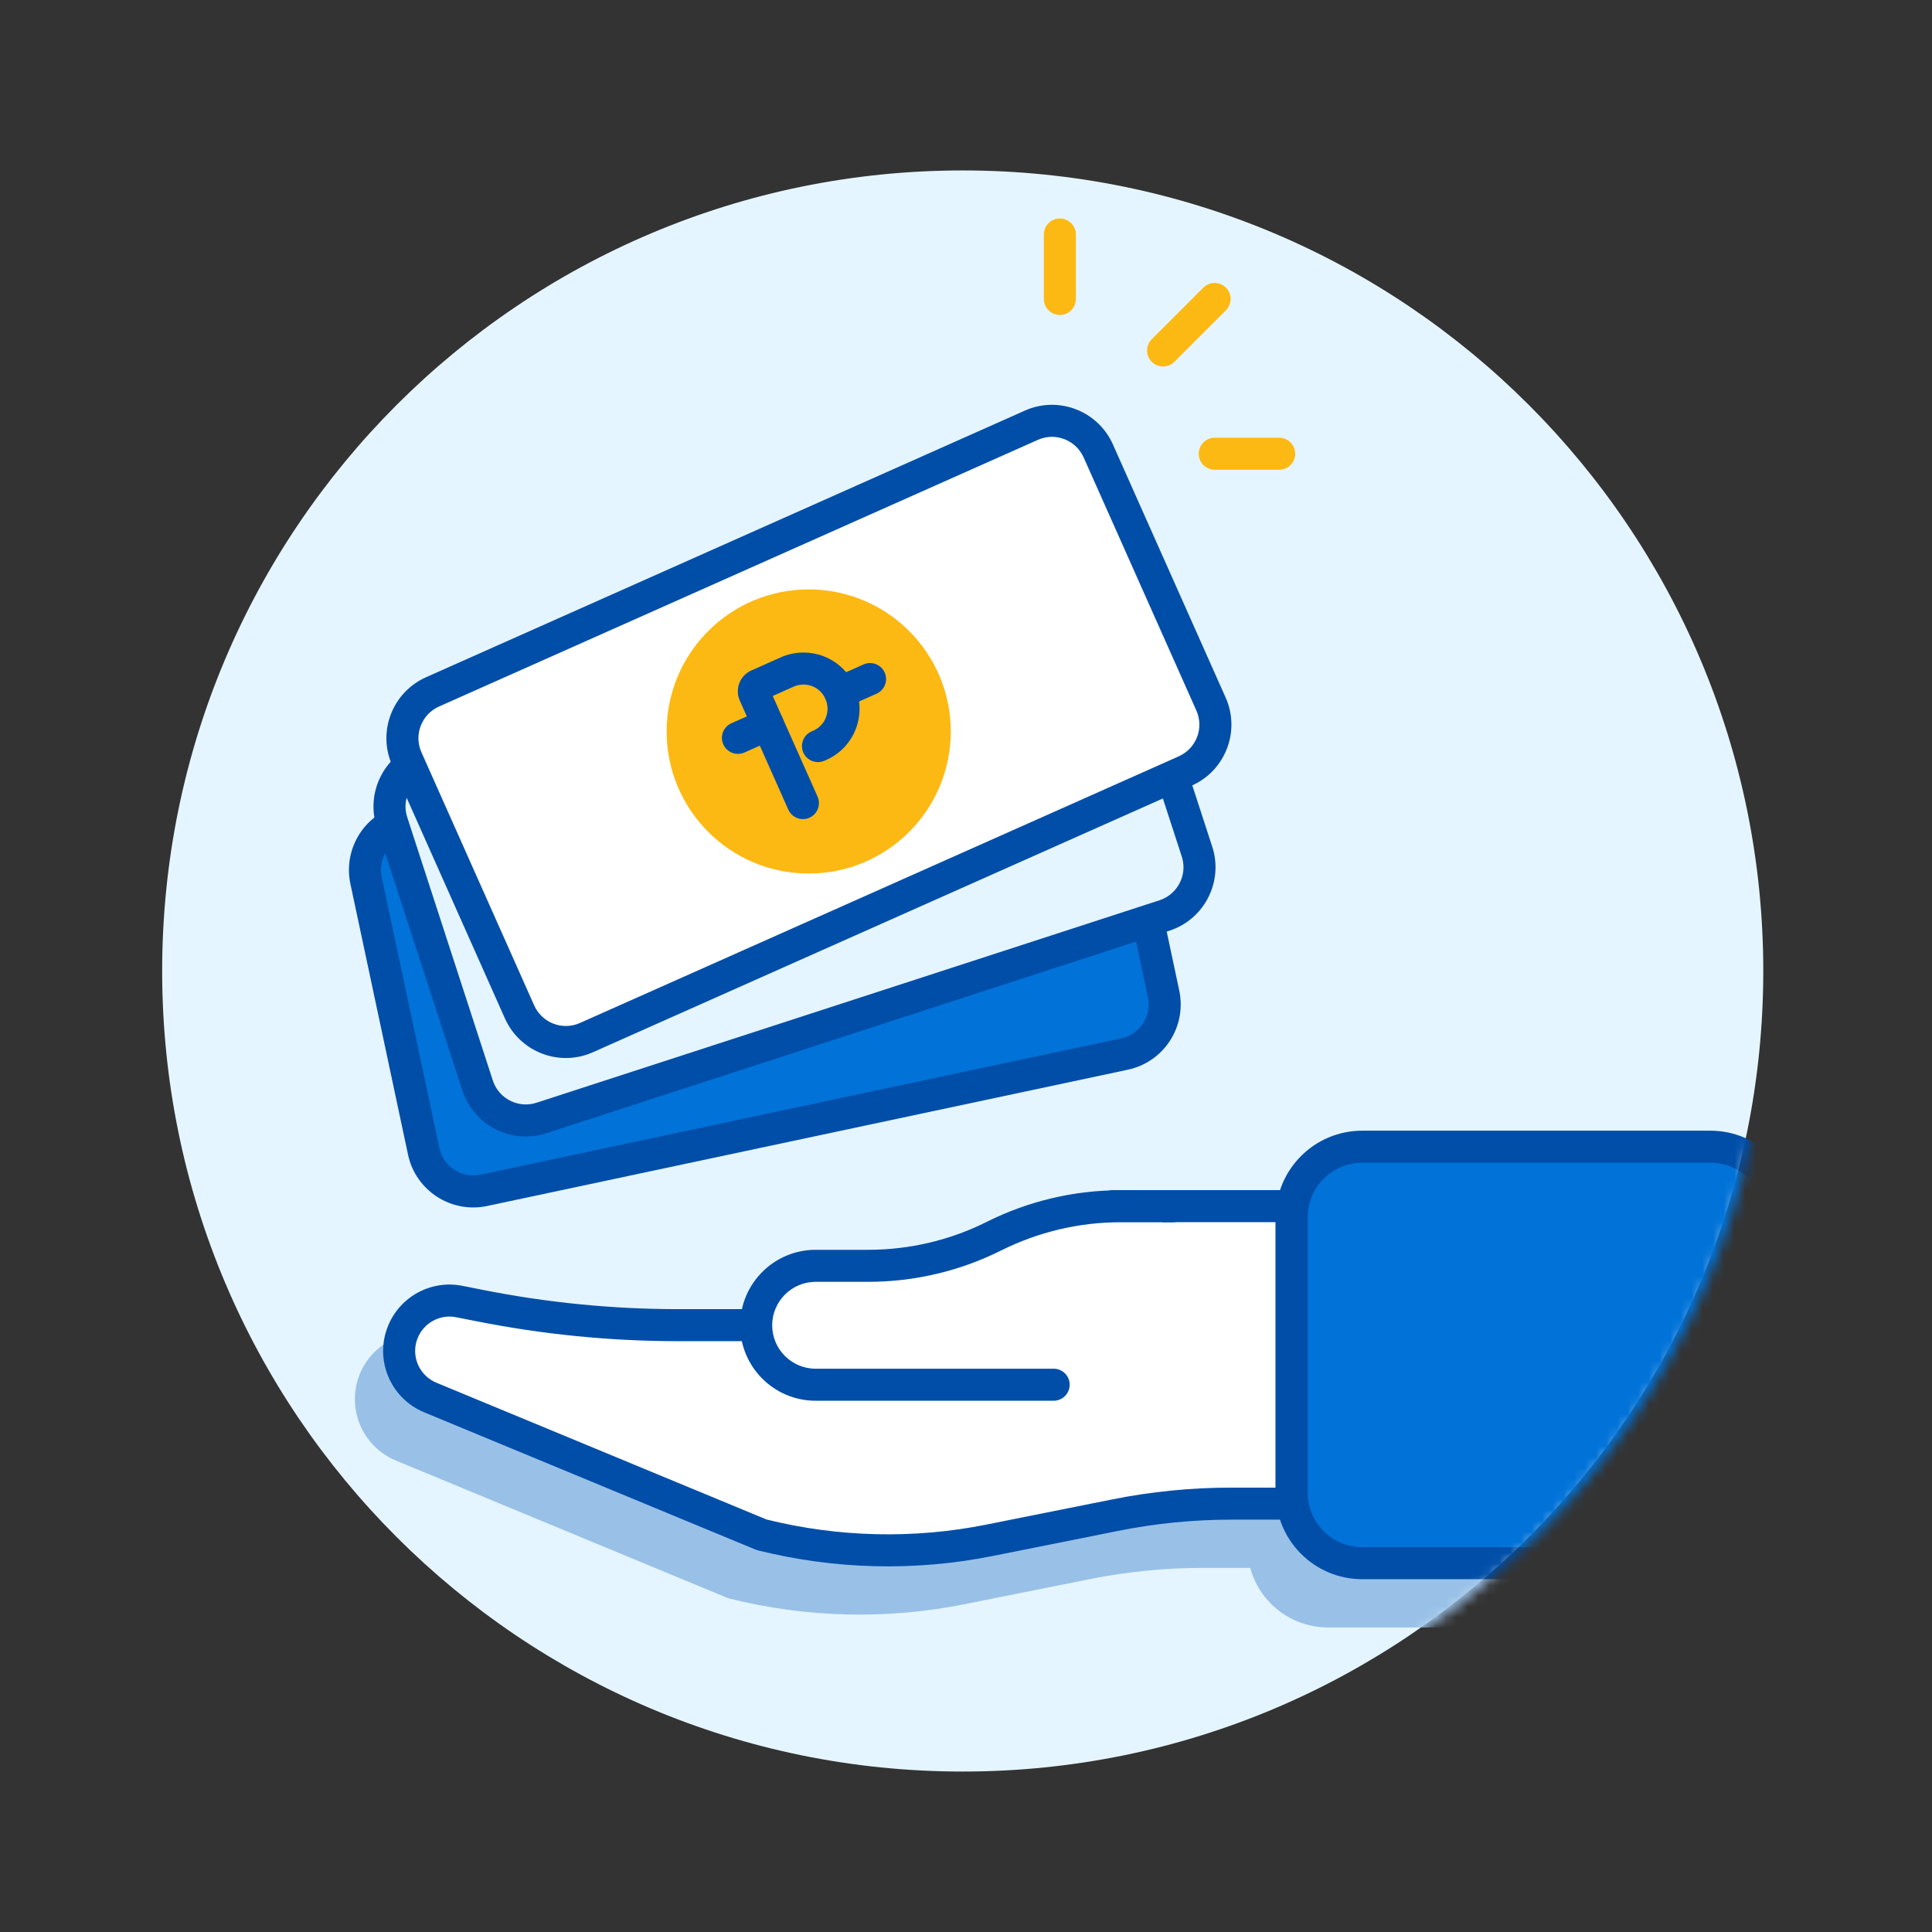 <svg width="181" height="181" viewBox="0 0 181 181" fill="none" xmlns="http://www.w3.org/2000/svg">
<rect x="0" y="0" width="181" height="181" fill="#333333" stroke="none"/>
<mask id="mask0_7333_5961" style="mask-type:luminance" maskUnits="userSpaceOnUse" x="0" y="0" width="181" height="181">
<path d="M180.193 0.968H0.193V180.968H180.193V0.968Z" fill="white"/>
</mask>
<g mask="url(#mask0_7333_5961)">
<path d="M90.193 165.968C131.614 165.968 165.193 132.389 165.193 90.968C165.193 49.547 131.614 15.968 90.193 15.968C48.772 15.968 15.193 49.547 15.193 90.968C15.193 132.389 48.772 165.968 90.193 165.968Z" fill="#E5F5FF"/>
<mask id="mask1_7333_5961" style="mask-type:luminance" maskUnits="userSpaceOnUse" x="15" y="16" width="151" height="151">
<path d="M90.753 166.088C132.174 166.088 165.753 132.509 165.753 91.088C165.753 49.667 132.174 16.088 90.753 16.088C49.332 16.088 15.753 49.667 15.753 91.088C15.753 132.509 49.332 166.088 90.753 166.088Z" fill="white"/>
</mask>
<g mask="url(#mask1_7333_5961)">
<path d="M97.983 64.088L37.953 76.858C35.393 77.398 33.753 79.918 34.293 82.488L39.693 107.858C40.233 110.418 42.753 112.058 45.323 111.518L105.353 98.748C107.913 98.208 109.553 95.688 109.013 93.118L103.613 67.748C103.073 65.188 100.553 63.548 97.983 64.088Z" fill="#0072D8"/>
<path d="M97.674 62.62C101.05 61.911 104.367 64.064 105.08 67.435L110.48 92.805L110.481 92.809C111.19 96.186 109.037 99.502 105.664 100.215L105.665 100.216L45.635 112.985L45.632 112.986C42.255 113.696 38.937 111.542 38.225 108.168V108.167L32.826 82.801L32.825 82.797C32.115 79.421 34.269 76.103 37.641 75.391L97.671 62.621L97.674 62.62ZM102.145 68.058C101.777 66.312 100.056 65.186 98.294 65.555L98.295 65.555L38.265 78.325L38.262 78.326C36.518 78.694 35.392 80.414 35.759 82.176L41.16 107.546L41.161 107.549C41.529 109.295 43.251 110.42 45.014 110.05L105.041 97.281L105.044 97.28C106.79 96.912 107.915 95.19 107.545 93.427V93.426L102.146 68.06L102.145 68.058Z" fill="#004EA8"/>
<path d="M98.143 52.068L39.773 71.038C37.283 71.848 35.913 74.528 36.723 77.018L44.743 101.688C45.553 104.178 48.233 105.548 50.723 104.738L109.093 85.768C111.583 84.958 112.953 82.278 112.143 79.788L104.123 55.118C103.313 52.628 100.633 51.258 98.143 52.068Z" fill="#E5F5FF"/>
<path d="M97.679 50.642C100.857 49.608 104.264 51.269 105.442 54.352L105.549 54.654L113.569 79.324L113.661 79.632C114.522 82.822 112.73 86.162 109.557 87.194H109.556L51.187 106.164C47.907 107.231 44.382 105.427 43.316 102.152V102.151L35.297 77.483L35.205 77.174C34.343 73.984 36.137 70.644 39.309 69.611L97.679 50.642ZM102.696 55.581C102.141 53.877 100.306 52.942 98.607 53.494H98.606L40.237 72.465C38.532 73.02 37.596 74.855 38.149 76.554V76.555L46.17 101.224L46.225 101.382C46.839 102.986 48.612 103.847 50.258 103.312H50.259L108.629 84.342L108.787 84.286C110.339 83.692 111.196 82.012 110.764 80.412L110.716 80.252L102.696 55.582V55.581Z" fill="#004EA8"/>
<path d="M96.623 39.838L40.523 64.818C38.123 65.888 37.043 68.698 38.113 71.088L48.673 94.798C49.743 97.198 52.553 98.278 54.943 97.208L111.043 72.228C113.443 71.158 114.523 68.348 113.453 65.958L102.893 42.248C101.823 39.848 99.013 38.768 96.623 39.838Z" fill="white"/>
<path d="M96.01 38.469C99.161 37.058 102.857 38.484 104.263 41.637V41.638L114.822 65.345C116.232 68.496 114.807 72.192 111.654 73.598L111.653 73.599L55.555 98.576C52.404 99.987 48.709 98.562 47.303 95.409L47.302 95.408L36.743 71.701L36.62 71.404C35.423 68.321 36.858 64.81 39.913 63.448V63.447L96.01 38.47V38.469ZM101.523 42.858C100.788 41.212 98.864 40.478 97.236 41.207L97.233 41.208L41.133 66.189C39.487 66.923 38.753 68.846 39.482 70.475L39.483 70.478L50.043 94.188H50.042C50.777 95.834 52.701 96.568 54.33 95.839L54.332 95.838L110.433 70.857C112.079 70.123 112.812 68.2 112.083 66.571L112.082 66.568L101.523 42.858Z" fill="#004EA8"/>
<path d="M75.763 80.338C82.283 80.338 87.573 75.048 87.573 68.528C87.573 62.008 82.283 56.718 75.763 56.718C69.243 56.718 63.953 62.008 63.953 68.528C63.953 75.048 69.243 80.338 75.763 80.338Z" fill="#FDB913"/>
<path d="M86.073 68.528C86.073 62.836 81.454 58.218 75.763 58.218C70.071 58.218 65.453 62.836 65.453 68.528C65.453 74.219 70.071 78.838 75.763 78.838C81.454 78.838 86.073 74.219 86.073 68.528ZM89.073 68.528C89.073 75.876 83.111 81.838 75.763 81.838C68.414 81.838 62.453 75.876 62.453 68.528C62.453 61.179 68.414 55.218 75.763 55.218C83.111 55.218 89.073 61.179 89.073 68.528Z" fill="#FDB913"/>
<path d="M73.136 61.586C75.784 60.416 78.897 61.584 80.076 64.265C81.244 66.92 80.077 70.022 77.396 71.201L77.394 71.202L77.234 71.272C76.475 71.604 75.591 71.258 75.258 70.499C74.927 69.74 75.273 68.855 76.032 68.523L76.189 68.455L76.395 68.352C77.388 67.79 77.81 66.563 77.33 65.472C76.829 64.332 75.502 63.821 74.349 64.33L74.348 64.329L72.396 65.203L76.594 74.628C76.93 75.385 76.59 76.271 75.833 76.608C75.076 76.945 74.189 76.604 73.852 75.848L69.302 65.628C69.29 65.6 69.279 65.573 69.268 65.545C69.22 65.415 69.162 65.232 69.136 65.011L69.123 64.778L69.129 64.611C69.141 64.435 69.177 64.23 69.258 64.012L69.346 63.809C69.574 63.353 69.945 63.022 70.358 62.829L70.381 62.818L73.131 61.589L73.136 61.586Z" fill="#004EA8"/>
<path d="M71.333 66.508C72.09 66.171 72.977 66.512 73.314 67.269C73.65 68.025 73.309 68.911 72.553 69.248L69.742 70.498C68.985 70.835 68.1 70.494 67.763 69.737C67.426 68.981 67.767 68.095 68.523 67.758L71.333 66.508Z" fill="#004EA8"/>
<path d="M80.903 62.248C81.66 61.911 82.547 62.252 82.883 63.009C83.22 63.765 82.879 64.651 82.123 64.988L79.312 66.238C78.555 66.575 77.669 66.234 77.333 65.477C76.996 64.721 77.337 63.835 78.094 63.498L80.903 62.248Z" fill="#004EA8"/>
<path d="M65.403 128.668H84.913L101.633 117.518H118.353V145.388H112.743C109.053 145.388 105.383 145.748 101.773 146.478L90.083 148.818C83.003 150.238 75.703 150.058 68.703 148.308L37.663 135.448C35.253 134.448 34.113 131.688 35.103 129.278C35.963 127.198 38.183 126.008 40.393 126.458L42.213 126.818C48.373 128.048 54.633 128.668 60.913 128.668H65.403Z" fill="#99C1E7"/>
<path d="M118.353 116.018C119.181 116.018 119.853 116.69 119.853 117.518V145.388C119.853 146.216 119.181 146.888 118.353 146.888H112.743C109.151 146.888 105.58 147.239 102.07 147.949H102.067L90.378 150.288C83.079 151.752 75.554 151.567 68.339 149.763C68.267 149.745 68.197 149.722 68.129 149.694L37.089 136.833H37.088C33.912 135.516 32.413 131.88 33.716 128.708L33.717 128.704C34.85 125.964 37.775 124.394 40.692 124.988H40.691L42.504 125.346L42.507 125.347C48.57 126.558 54.732 127.168 60.913 127.168H84.459L100.801 116.27L100.895 116.212C101.119 116.085 101.374 116.018 101.633 116.018H118.353ZM85.745 129.916C85.499 130.081 85.209 130.168 84.913 130.168H60.913C54.535 130.168 48.178 129.537 41.922 128.288V128.289L40.102 127.929L40.094 127.928C38.592 127.622 37.076 128.431 36.489 129.851C35.815 131.498 36.594 133.38 38.236 134.062L69.171 146.878C75.924 148.55 82.962 148.716 89.788 147.347L101.479 145.007C105.188 144.257 108.956 143.888 112.743 143.888H116.853V119.018H102.087L85.745 129.916Z" fill="#99C1E7"/>
<path d="M96.063 134.238H73.763C70.683 134.238 68.193 131.738 68.193 128.668C68.193 125.598 70.693 123.098 73.763 123.098H78.683C82.783 123.098 86.823 122.148 90.493 120.308C94.163 118.478 98.203 117.518 102.303 117.518H107.223" fill="#99C1E7"/>
<path d="M66.693 128.668C66.693 124.77 69.865 121.598 73.763 121.598H78.683C82.551 121.598 86.361 120.702 89.821 118.967L89.824 118.965C93.7 117.033 97.969 116.018 102.303 116.018H107.223L107.376 116.026C108.133 116.103 108.723 116.741 108.723 117.518C108.723 118.295 108.133 118.933 107.376 119.01L107.223 119.018H102.303C98.438 119.018 94.627 119.924 91.163 121.651L91.162 121.65C87.283 123.594 83.014 124.598 78.683 124.598H73.763C71.522 124.598 69.693 126.427 69.693 128.668C69.693 130.911 71.513 132.738 73.763 132.738H96.063C96.891 132.738 97.563 133.409 97.563 134.238C97.563 135.066 96.891 135.738 96.063 135.738H73.763C69.853 135.738 66.693 132.565 66.693 128.668Z" fill="#99C1E7"/>
<path d="M124.413 150.968H150.793C154.133 150.968 156.843 148.258 156.843 144.918V118.008C156.843 114.668 154.133 111.958 150.793 111.958H124.413C121.073 111.958 118.363 114.668 118.363 118.008V144.908C118.363 148.248 121.073 150.968 124.413 150.968Z" fill="#99C1E7"/>
<path d="M155.343 118.008C155.343 115.496 153.304 113.458 150.793 113.458H124.413C121.901 113.458 119.863 115.496 119.863 118.008V144.908C119.863 147.423 121.905 149.468 124.413 149.468H150.793C153.304 149.468 155.343 147.43 155.343 144.918V118.008ZM158.343 144.918C158.343 149.086 154.961 152.468 150.793 152.468H124.413C120.241 152.468 116.863 149.073 116.863 144.908V118.008C116.863 113.84 120.244 110.458 124.413 110.458H150.793C154.961 110.458 158.343 113.839 158.343 118.008V144.918Z" fill="#99C1E7"/>
<path d="M68.053 124.148H87.563L104.283 112.998H121.003V140.868H115.393C111.713 140.868 108.033 141.228 104.423 141.958L92.733 144.298C85.653 145.718 78.353 145.538 71.353 143.788L40.313 130.928C37.903 129.928 36.753 127.168 37.753 124.758C38.613 122.678 40.833 121.488 43.043 121.938L44.863 122.298C51.023 123.528 57.283 124.148 63.563 124.148H68.053Z" fill="white"/>
<path d="M121.003 111.498C121.832 111.498 122.503 112.17 122.503 112.998V140.868C122.503 141.696 121.832 142.368 121.003 142.368H115.393C111.811 142.368 108.23 142.719 104.72 143.429H104.717L93.028 145.768C85.729 147.232 78.203 147.047 70.989 145.243C70.917 145.225 70.847 145.202 70.779 145.174L39.739 132.313H39.738C36.568 130.998 35.049 127.364 36.368 124.184C37.501 121.444 40.425 119.874 43.342 120.468H43.341L45.154 120.826L45.157 120.827C51.22 122.038 57.382 122.648 63.563 122.648H87.109L103.451 111.75L103.545 111.692C103.77 111.565 104.024 111.498 104.283 111.498H121.003ZM88.395 125.396C88.149 125.561 87.859 125.648 87.563 125.648H63.563C57.185 125.648 50.828 125.017 44.572 123.768V123.769L42.752 123.409L42.744 123.408C41.242 123.102 39.726 123.911 39.139 125.331L39.138 125.333C38.458 126.973 39.238 128.857 40.886 129.542L71.82 142.357C78.574 144.03 85.612 144.196 92.438 142.827H92.439L104.128 140.487C107.838 139.737 111.616 139.368 115.393 139.368H119.503V114.498H104.738L88.395 125.396Z" fill="#004EA8"/>
<path d="M98.713 129.728H76.413C73.333 129.728 70.843 127.228 70.843 124.158C70.843 121.088 73.343 118.588 76.413 118.588H81.333C85.433 118.588 89.473 117.638 93.143 115.798C96.813 113.968 100.853 113.008 104.953 113.008H109.873" fill="white"/>
<path d="M69.343 124.158C69.343 120.26 72.515 117.088 76.413 117.088H81.333C85.201 117.088 89.011 116.192 92.471 114.457L92.474 114.455C96.35 112.523 100.619 111.508 104.953 111.508H109.873L110.027 111.516C110.783 111.593 111.373 112.231 111.373 113.008C111.373 113.784 110.783 114.423 110.027 114.5L109.873 114.508H104.953C101.088 114.508 97.277 115.414 93.813 117.141L93.812 117.14C89.933 119.084 85.664 120.088 81.333 120.088H76.413C74.172 120.088 72.343 121.917 72.343 124.158C72.343 126.401 74.164 128.228 76.413 128.228H98.713C99.541 128.228 100.213 128.899 100.213 129.728C100.213 130.556 99.541 131.228 98.713 131.228H76.413C72.503 131.228 69.343 128.055 69.343 124.158Z" fill="#004EA8"/>
<path d="M127.623 146.448H160.233C163.883 146.448 166.843 143.488 166.843 139.838V114.038C166.843 110.388 163.883 107.428 160.233 107.428H127.623C123.973 107.428 121.013 110.388 121.013 114.038V139.838C121.013 143.488 123.973 146.448 127.623 146.448Z" fill="#0072D8"/>
<path d="M165.343 114.038C165.343 111.217 163.054 108.928 160.233 108.928H127.623C124.802 108.928 122.513 111.217 122.513 114.038V139.838C122.513 142.66 124.802 144.948 127.623 144.948H160.233C163.054 144.948 165.343 142.66 165.343 139.838V114.038ZM168.343 139.838C168.343 144.316 164.711 147.948 160.233 147.948H127.623C123.145 147.948 119.513 144.316 119.513 139.838V114.038C119.513 109.56 123.145 105.928 127.623 105.928H160.233C164.711 105.928 168.343 109.56 168.343 114.038V139.838Z" fill="#004EA8"/>
<path d="M112.732 26.948C113.318 26.362 114.268 26.362 114.854 26.948C115.439 27.533 115.439 28.483 114.854 29.069L110.023 33.899C109.438 34.484 108.488 34.484 107.902 33.899C107.317 33.313 107.317 32.363 107.902 31.778L112.732 26.948Z" fill="#FDB913"/>
<path d="M97.793 28.008V21.968C97.793 21.14 98.465 20.468 99.293 20.468C100.121 20.468 100.793 21.14 100.793 21.968V28.008C100.793 28.837 100.121 29.508 99.293 29.508C98.465 29.508 97.793 28.837 97.793 28.008Z" fill="#FDB913"/>
<path d="M119.843 41.008C120.671 41.008 121.343 41.68 121.343 42.508C121.343 43.336 120.671 44.008 119.843 44.008H113.803C112.975 44.008 112.303 43.337 112.303 42.508C112.303 41.68 112.975 41.008 113.803 41.008H119.843Z" fill="#FDB913"/>
</g>
</g>
</svg>
